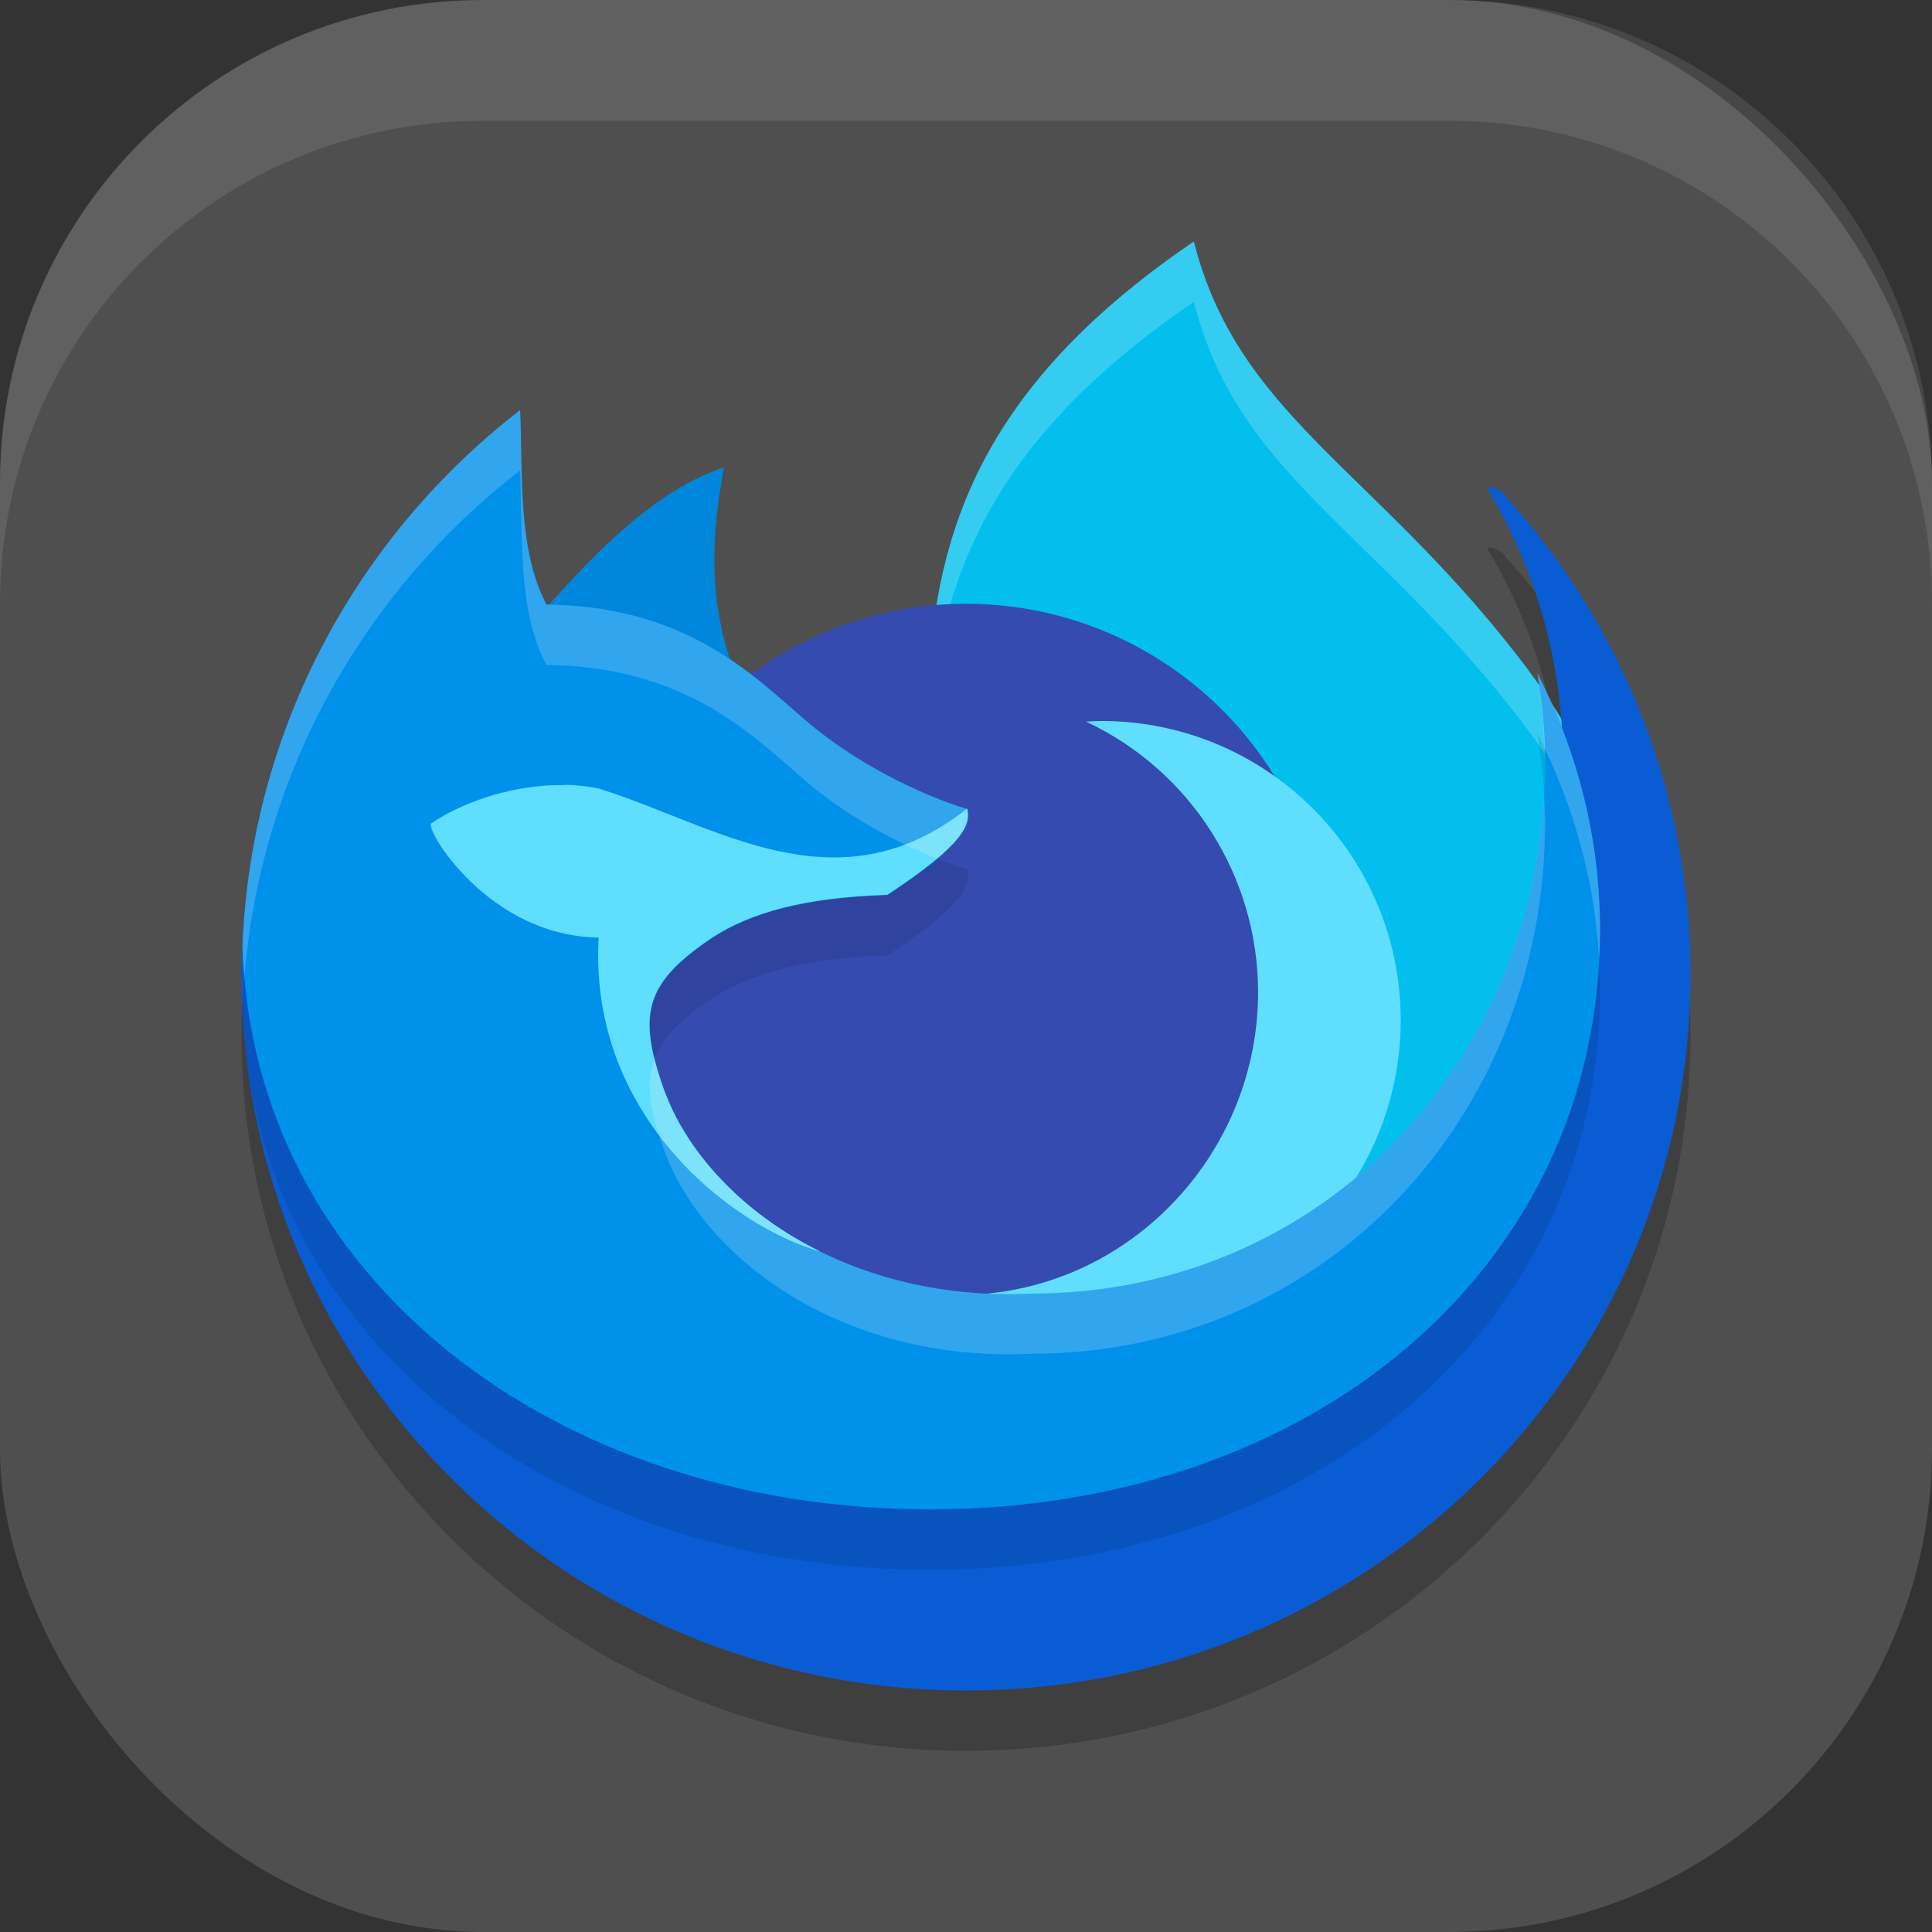 <?xml version="1.0" encoding="UTF-8" standalone="no"?>
<!-- Created with Inkscape (http://www.inkscape.org/) -->

<svg
   width="16"
   height="16"
   viewBox="0 0 16 16"
   version="1.1"
   id="svg5"
   inkscape:version="1.4 (e7c3feb100, 2024-10-09)"
   sodipodi:docname="firefox-developer-icon.svg"
   xmlns:inkscape="http://www.inkscape.org/namespaces/inkscape"
   xmlns:sodipodi="http://sodipodi.sourceforge.net/DTD/sodipodi-0.dtd"
   xmlns="http://www.w3.org/2000/svg"
   xmlns:svg="http://www.w3.org/2000/svg">
  <rect x="0" y="0" width="16" height="16" fill="#333333" stroke="none"/>
  <sodipodi:namedview
     id="namedview7"
     pagecolor="#ffffff"
     bordercolor="#000000"
     borderopacity="0.25"
     inkscape:showpageshadow="2"
     inkscape:pageopacity="0.0"
     inkscape:pagecheckerboard="0"
     inkscape:deskcolor="#d1d1d1"
     inkscape:document-units="px"
     showgrid="false"
     inkscape:zoom="50.375"
     inkscape:cx="7.9801489"
     inkscape:cy="8"
     inkscape:window-width="1920"
     inkscape:window-height="1011"
     inkscape:window-x="0"
     inkscape:window-y="0"
     inkscape:window-maximized="1"
     inkscape:current-layer="svg5" />
  <defs
     id="defs2" />
  <rect
     style="fill:#4f4f4f;fill-opacity:1;stroke-width:1.143;stroke-linecap:square"
     id="rect396"
     width="16"
     height="16"
     x="0"
     y="0"
     ry="4" />
  <g
     id="g4637"
     transform="translate(0,0.118)">
    <path
       d="m 4.215,6.254 c -1.404,1.085 -2.215,0.3 -2.215,2.198 0,3.275 2.686,5.93 6,5.93 3.314,0 6,-2.655 6,-5.93 0,-1.525 -0.582,-2.915 -1.539,-3.966 0.021,-8.25e-4 -0.089,-0.086 -0.147,-0.065 0.4,0.663 0.63,1.44 0.63,2.271 0,2.431 -1.352,4.839 -3.783,4.839 -1.561,0.076 -3.642,-0.922 -3.962,-1.857 -0.207,-0.603 -0.154,-1.28 0.408,-1.654 0.305,-0.194 0.75,-0.385 1.454,-0.408 0.643,-0.423 0.33,-0.375 0.299,-0.503 -0.2,-0.055 -0.554,-0.13 -1.044,-0.516 -0.434,-0.341 -0.635,-0.471 -1.899,-0.483 -0.239,-0.46 -0.179,0.688 -0.203,0.142 z"
       style="opacity:0.2;fill:#000000;stroke-width:1"
       id="path2930" />
    <path
       d="m 9.887,1.882 c 0.36,1.421 1.462,1.87 2.669,3.416 1.022,1.309 0.846,2.015 1.224,3.329 L 10.939,11.072 7.73,7.777 c -0.014,-2.19 -0.54,-4.062 2.157,-5.895 z"
       style="fill:#02bfee;stroke-width:0.75;fill-opacity:1"
       id="path3393" />
    <path
       d="m 4.087,5.396 c 0.417,-0.414 1.097,-1.377 1.909,-1.644 -0.218,1.163 0.065,1.532 0.205,2.127 l -1.305,-0.338 z"
       style="fill:#0086da;stroke-width:0.75;fill-opacity:1"
       id="path3365" />
    <path
       id="path2874"
       style="opacity:0.2;fill:#ffffff;stroke-width:1"
       d="m 9.887,1.882 c -2.049,1.392 -2.237,2.809 -2.203,4.369 0.029,-1.366 0.375,-2.626 2.203,-3.869 0.36,1.42 1.461,1.87 2.668,3.416 0.911,1.166 0.872,1.854 1.119,2.918 l 0.105,-0.09 c -0.378,-1.314 -0.202,-2.019 -1.225,-3.328 -1.207,-1.546 -2.308,-1.996 -2.668,-3.416 z" />
    <circle
       style="fill:#354bb0;fill-opacity:1;stroke-width:2;stroke-linecap:square"
       id="path3497"
       cx="8"
       cy="7.882"
       r="3" />
    <path
       d="m 9.122,5.853 c -0.043,4.2e-4 -0.085,0.002 -0.128,0.005 0.869,0.408 1.424,1.281 1.425,2.241 -6.6e-4,1.319 -1.034,2.436 -2.351,2.504 0.329,0.156 0.689,0.207 1.053,0.208 1.369,10e-6 2.479,-1.11 2.479,-2.479 1e-5,-1.369 -1.11,-2.479 -2.479,-2.479 z"
       style="fill:#5fdffd;stroke-width:0.75;fill-opacity:1"
       id="path3477" />
    <path
       d="m 4.215,5.754 c -1.404,1.085 -2.215,0.3 -2.215,2.198 0,3.275 2.686,5.93 6,5.93 3.314,0 6,-2.655 6,-5.93 0,-1.525 -0.582,-2.915 -1.539,-3.966 0.021,-8.3e-4 -0.089,-0.086 -0.147,-0.065 0.4,0.663 0.63,1.44 0.63,2.271 0,2.431 -1.352,4.839 -3.783,4.839 -1.561,0.076 -3.642,-0.922 -3.962,-1.857 -0.207,-0.603 -0.154,-1.28 0.408,-1.654 0.305,-0.194 0.75,-0.385 1.454,-0.408 0.643,-0.423 0.33,-0.375 0.299,-0.503 -0.2,-0.055 -0.554,-0.13 -1.044,-0.516 -0.434,-0.341 -0.635,-0.471 -1.899,-0.483 -0.239,-0.46 -0.179,0.687 -0.203,0.142 z"
       style="fill:#095cd3;stroke-width:0.75;fill-opacity:1"
       id="path3449" />
    <path
       d="m 4.306,3.779 c -1.343,1.039 -2.225,2.632 -2.299,4.431 0.077,2.757 2.593,4.672 5.693,4.672 3.148,0 5.55,-1.983 5.55,-4.8 0,-0.759 -0.187,-1.479 -0.519,-2.126 0.04,0.24 0.064,0.485 0.064,0.737 0,2.431 -1.821,4.402 -4.252,4.402 -1.561,0.076 -2.736,-0.787 -3.056,-1.721 -0.207,-0.603 -0.139,-0.857 0.423,-1.232 0.305,-0.194 0.735,-0.325 1.439,-0.347 0.643,-0.423 0.692,-0.586 0.662,-0.714 -0.2,-0.055 -0.751,-0.266 -1.24,-0.652 -0.434,-0.341 -0.982,-1.029 -2.246,-1.041 -0.239,-0.46 -0.195,-1.063 -0.218,-1.609 z"
       style="opacity:0.1;fill:#000000;stroke-width:1"
       id="path2958" />
    <path
       d="m 4.307,3.279 c -1.343,1.039 -2.225,2.632 -2.299,4.431 0.077,2.757 2.593,4.672 5.693,4.672 3.148,0 5.55,-1.983 5.55,-4.8 0,-0.759 -0.187,-1.479 -0.519,-2.126 0.04,0.24 0.064,0.485 0.064,0.737 0,2.431 -1.821,4.402 -4.252,4.402 -1.561,0.076 -2.736,-0.787 -3.056,-1.721 -0.207,-0.603 -0.139,-0.857 0.423,-1.232 0.305,-0.194 0.735,-0.325 1.439,-0.347 0.643,-0.423 0.692,-0.586 0.662,-0.714 -0.2,-0.055 -0.751,-0.266 -1.24,-0.652 -0.434,-0.341 -0.982,-1.029 -2.246,-1.041 -0.239,-0.46 -0.195,-1.063 -0.218,-1.609 z"
       style="fill:#0091eb;stroke-width:0.75;fill-opacity:1"
       id="path3337" />
    <path
       d="m 4.681,6.384 c -0.408,-0.009 -0.838,0.131 -1.111,0.318 -0.049,0.049 0.475,0.934 1.388,0.944 -0.085,1.472 1.092,2.387 1.832,2.6 l 2.3e-4,-6.6e-4 c -2e-4,-10e-5 -3.9e-4,-2.3e-4 -6e-4,-3.3e-4 -0.06,-0.03 -0.118,-0.061 -0.174,-0.093 -0.005,-0.003 -0.011,-0.006 -0.016,-0.009 -0.032,-0.018 -0.062,-0.037 -0.093,-0.057 -0.006,-0.004 -0.012,-0.007 -0.018,-0.011 -0.03,-0.02 -0.06,-0.04 -0.09,-0.06 -0.005,-0.003 -0.009,-0.006 -0.014,-0.01 -0.017,-0.012 -0.034,-0.024 -0.05,-0.036 -0.032,-0.024 -0.064,-0.048 -0.095,-0.073 -0.007,-0.006 -0.015,-0.012 -0.022,-0.018 -0.022,-0.018 -0.043,-0.036 -0.064,-0.054 -0.01,-0.009 -0.02,-0.018 -0.03,-0.027 -0.015,-0.013 -0.029,-0.026 -0.043,-0.04 -0.014,-0.013 -0.027,-0.026 -0.041,-0.039 -0.011,-0.011 -0.022,-0.022 -0.033,-0.033 -0.016,-0.016 -0.031,-0.032 -0.046,-0.048 -2.9e-4,-3e-4 -5.7e-4,-6.3e-4 -7.5e-4,-9e-4 -0.009,-0.01 -0.018,-0.02 -0.028,-0.03 -0.013,-0.014 -0.026,-0.028 -0.038,-0.043 -0.01,-0.011 -0.019,-0.023 -0.029,-0.034 -0.013,-0.015 -0.025,-0.03 -0.037,-0.046 -0.007,-0.009 -0.014,-0.017 -0.021,-0.026 -0.015,-0.02 -0.03,-0.04 -0.045,-0.06 -0.006,-0.008 -0.011,-0.016 -0.017,-0.024 -0.015,-0.021 -0.03,-0.043 -0.044,-0.065 -0.004,-0.006 -0.008,-0.012 -0.011,-0.018 -0.014,-0.022 -0.028,-0.044 -0.041,-0.066 -0.003,-0.005 -0.005,-0.01 -0.008,-0.014 -0.013,-0.023 -0.026,-0.046 -0.038,-0.069 -0.002,-0.004 -0.005,-0.008 -0.007,-0.013 -0.013,-0.025 -0.025,-0.049 -0.036,-0.074 -0.002,-0.005 -0.005,-0.01 -0.007,-0.016 -0.011,-0.025 -0.022,-0.05 -0.032,-0.075 -0.002,-0.004 -0.003,-0.008 -0.005,-0.012 -0.011,-0.027 -0.021,-0.053 -0.03,-0.08 -0.207,-0.603 -0.139,-0.857 0.423,-1.232 0.305,-0.194 0.735,-0.325 1.439,-0.347 0.643,-0.423 0.692,-0.586 0.661,-0.714 -1.085,0.86 -2.098,0.127 -3.052,-0.166 -0.09,-0.019 -0.183,-0.029 -0.277,-0.031 z"
       style="fill:#5fdffd;stroke-width:0.75;fill-opacity:1"
       id="path3534" />
    <path
       id="path2818"
       style="opacity:0.2;fill:#f9f9f9;stroke-width:1"
       d="m 4.305,3.279 c -1.343,1.039 -2.224,2.633 -2.297,4.432 0.002,0.09 0.008,0.179 0.016,0.268 0.136,-1.703 0.996,-3.205 2.281,-4.199 h 0.002 c 0.023,0.546 -0.022,1.15 0.217,1.609 1.264,0.012 1.812,0.7 2.246,1.041 0.351,0.277 0.73,0.459 0.992,0.562 0.246,-0.209 0.27,-0.319 0.248,-0.41 -0.2,-0.055 -0.751,-0.267 -1.24,-0.652 -0.434,-0.341 -0.982,-1.029 -2.246,-1.041 -0.239,-0.46 -0.193,-1.063 -0.217,-1.609 z m 8.426,2.178 c 0.034,0.202 0.052,0.409 0.059,0.619 0.259,0.541 0.418,1.128 0.453,1.746 0.004,-0.079 0.008,-0.159 0.008,-0.24 0,-0.759 -0.187,-1.478 -0.52,-2.125 z m 0.055,1.023 c -0.137,2.297 -1.908,4.115 -4.242,4.115 -1.561,0.076 -2.737,-0.787 -3.057,-1.721 -0.027,-0.08 -0.049,-0.154 -0.066,-0.223 -0.071,0.19 -0.041,0.408 0.066,0.721 0.32,0.934 1.495,1.797 3.057,1.721 2.431,0 4.252,-1.969 4.252,-4.4 0,-0.072 -0.006,-0.142 -0.01,-0.213 z" />
  </g>
  <path
     id="rect639"
     style="fill:#ffffff;stroke-linecap:square;opacity:0.1"
     d="M 4 0 C 1.784 0 0 1.784 0 4 L 0 5 C 0 2.784 1.784 1 4 1 L 12 1 C 14.216 1 16 2.784 16 5 L 16 4 C 16 1.784 14.216 0 12 0 L 4 0 z " />
</svg>
